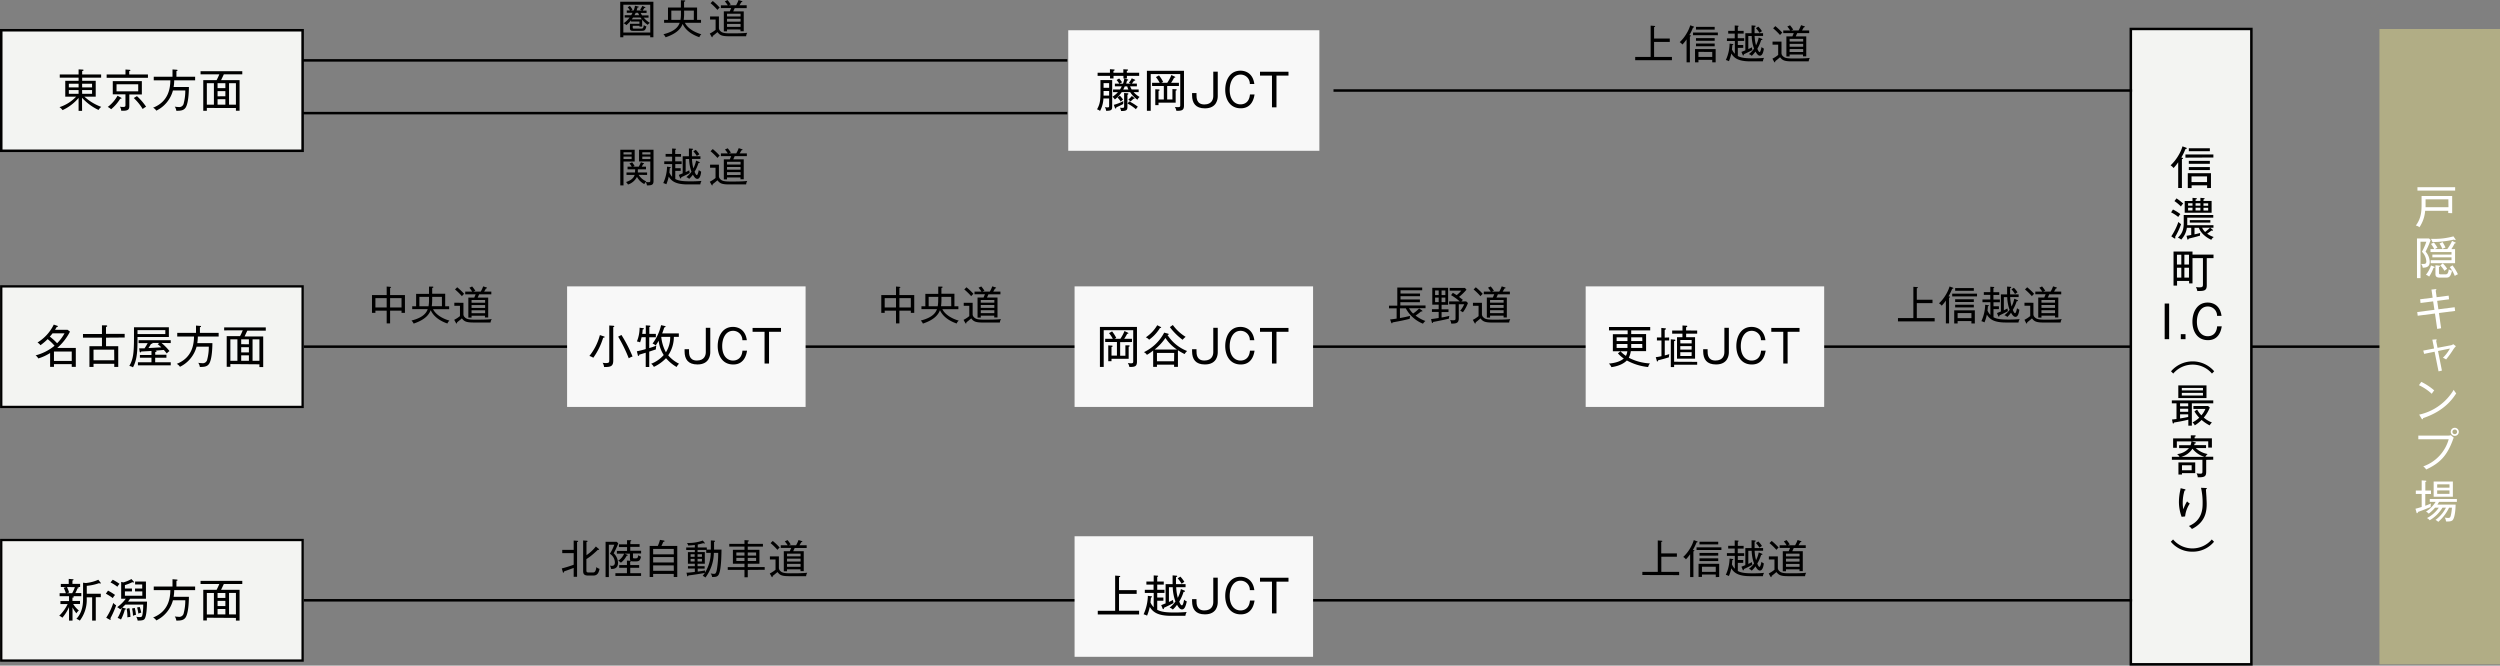 <svg xmlns="http://www.w3.org/2000/svg" viewBox="0 0 922.46 245.6"><rect x="0" y="0" width="922.46" height="245.6" fill="#808080" stroke="none"/><defs><style>.cls-1{fill:none;}.cls-1,.cls-2,.cls-3{stroke:#000;stroke-miterlimit:10;}.cls-1,.cls-2{stroke-width:0.93px;}.cls-2,.cls-3{fill:#f3f4f2;}.cls-3{stroke-width:0.85px;}.cls-4{fill:#f8f8f8;isolation:isolate;}.cls-5{fill:#b1ad85;}.cls-6{fill:#fff;}</style></defs><g id="レイヤー_2" data-name="レイヤー 2"><g id="_1" data-name="1"><line class="cls-1" x1="112.12" y1="127.91" x2="878.45" y2="127.91"/><rect class="cls-2" x="0.46" y="11.16" width="111.2" height="44.48"/><path d="M30.29,40.91H29V36.14a17.22,17.22,0,0,1-5.92,4.5,4,4,0,0,0-1.13-1.1,14.54,14.54,0,0,0,6.13-3.87h-4V29.82H29V28.65H22.05V27.48H29V25.6l1.38.07c.29,0,.45.06.45.23s-.36.3-.51.33v1.25h7v1.17h-7v1.17h5v5.85H31.14a19,19,0,0,0,6.22,3.77,4,4,0,0,0-1,1.14,19.37,19.37,0,0,1-6.1-4.51ZM29,30.9H25.4v1.34H29Zm0,2.34H25.4v1.37H29Zm1.32-1h3.65V30.9H30.29Zm0,2.37h3.65V33.24H30.29Z"/><path d="M39.35,28.7V27.48H46.3V25.65l1.43.1c.2,0,.39.05.39.2s-.19.22-.44.28v1.25h6.91V28.7Zm5,7.74A15.68,15.68,0,0,1,41,40.31a5.09,5.09,0,0,0-1.24-.85,13,13,0,0,0,3.6-4.14l1.26.69c.11.06.23.15.23.26S44.53,36.46,44.31,36.44Zm3.37-1.58V39c0,1.27-.21,2-3,1.85a2.72,2.72,0,0,0-.5-1.48,7.6,7.6,0,0,0,1.2.1c.75,0,.87-.22.87-.67v-4H41.61V29.94H52.34v4.92ZM51,31.1H43v2.59h8Zm1.66,9.14a19.18,19.18,0,0,0-3.3-4.07l1.17-.7a21.33,21.33,0,0,1,3.38,3.92A5.65,5.65,0,0,0,52.65,40.24Z"/><path d="M69.7,32.1c0,.42,0,5.72-1.2,7.59-.77,1.15-1.94,1.17-3.44,1.2a3.39,3.39,0,0,0-.58-1.55,6.83,6.83,0,0,0,1.32.14,1.68,1.68,0,0,0,2-1.39,18.46,18.46,0,0,0,.57-4.7H63.81a11.63,11.63,0,0,1-6.13,7.44,3.16,3.16,0,0,0-1.19-1.09c5.77-2.28,6.32-7.27,6.37-10.09H56.73V28.32h6.92v-2.7l1.45.11c.18,0,.4,0,.4.22s-.19.22-.4.27v2.1H72v1.33H64.28a14.25,14.25,0,0,1-.22,2.45Z"/><path d="M76.32,39.83v1.05H75V29.57h4.92a20.13,20.13,0,0,0,1-2.14H74V26.28H89.4v1.15H82.58c-.3.71-.7,1.49-1,2.14H88.4V40.86H87.05v-1Zm2.61-1.2V30.7H76.32v7.93Zm4.23-6.11V30.7H80.28v1.82Zm0,3V33.62H80.28v1.92Zm0,3.09v-2H80.28v2Zm3.89,0V30.7H84.51v7.93Z"/><rect class="cls-3" x="0.46" y="105.67" width="111.2" height="44.48"/><path d="M18.49,130.26a17.93,17.93,0,0,1-4.36,2,3.42,3.42,0,0,0-1-1.13,18.37,18.37,0,0,0,7-3.55,18.58,18.58,0,0,0-2.55-2.45,20.85,20.85,0,0,1-2.65,2.25,3.71,3.71,0,0,0-1.09-1,15.88,15.88,0,0,0,6-6.61l1.23.42c.2.07.3.1.3.23s-.13.17-.47.27c-.16.3-.25.43-.6,1h4.64l.88.68a20,20,0,0,1-4.68,6h6.83v7H26.47v-1H19.91v1H18.49Zm.89-7.26a14.76,14.76,0,0,1-1,1.2,20.48,20.48,0,0,1,2.69,2.45A15.83,15.83,0,0,0,23.81,123Zm7.09,10.18v-3.47H19.91v3.47Z"/><path d="M39.13,124.59v3.16h4.5v7.64H42.16v-1.16H34.51v1.16H33v-7.64h4.62v-3.16h-7v-1.34h7v-3.2l1.45,0c.22,0,.49,0,.49.25s-.17.22-.45.35v2.55H46v1.34Zm3,4.43H34.51v3.92h7.65Z"/><path d="M50.74,124.34c0,4.43,0,8.12-1.67,11.19a4.1,4.1,0,0,0-1.35-.5c1.4-2.47,1.72-4.52,1.72-10.61v-3.67H62.31v3.59ZM61,121.82H50.74v1.45H61Zm-1.4,4.72a22.42,22.42,0,0,1,2.95,3,3.61,3.61,0,0,0-1,.9c-.37-.47-.72-.9-1.1-1.32-.79.07-1.8.17-3.26.25.19,0,.57,0,.57.25s-.35.25-.48.28v1h4.13v1.1H57.26v1.67H63v1.13H50.89v-1.13h5v-1.67H51.62V131h4.27v-1.5l-3.77.2c-.07.16-.15.33-.33.33s-.22-.15-.24-.28l-.21-1.22,2,0a18.38,18.38,0,0,0,1.15-1.93H51.14v-1.07H63v1.07Zm-1.4.43.59-.43H56.19a.21.21,0,0,1,.07.13c0,.17-.14.17-.54.22a13.16,13.16,0,0,1-.95,1.53c.5,0,3.87-.21,4.76-.26C58.88,127.55,58.81,127.49,58.19,127Z"/><path d="M78.37,126.62c0,.42,0,5.72-1.2,7.59-.76,1.15-1.93,1.17-3.43,1.2a3.47,3.47,0,0,0-.59-1.55,7.12,7.12,0,0,0,1.32.13,1.67,1.67,0,0,0,2-1.38,17.65,17.65,0,0,0,.57-4.7h-4.5a11.61,11.61,0,0,1-6.14,7.43,3.11,3.11,0,0,0-1.18-1.08c5.77-2.29,6.32-7.27,6.37-10.09H65.4v-1.34h6.92v-2.7l1.45.12c.18,0,.4,0,.4.22s-.18.21-.4.26v2.1h6.91v1.34H73a15.81,15.81,0,0,1-.21,2.45Z"/><path d="M85,134.34v1H83.65v-11.3h4.92c.23-.42.71-1.39,1-2.14H82.71V120.8H98.07V122H91.25c-.3.7-.7,1.49-1,2.14h6.87v11.29H95.72v-1Zm2.6-1.2v-7.92H85v7.92Zm4.24-6.1v-1.82H89V127Zm0,3v-1.92H89v1.92Zm0,3.08v-2H89v2Zm3.88,0v-7.92H93.19v7.92Z"/><rect class="cls-3" x="0.46" y="199.26" width="111.2" height="44.48"/><path d="M26.72,220c.17,0,.52,0,.52.25s-.34.25-.51.3v1.19h2.79v1.12H27a9.71,9.71,0,0,0,2.1,2.41,3.26,3.26,0,0,0-.9,1.05,11.19,11.19,0,0,1-1.44-2.21V229H25.47v-5A14.87,14.87,0,0,1,23,227.93a3.52,3.52,0,0,0-1.15-.73,14.66,14.66,0,0,0,3.1-4.3H22.3v-1.12h3.17V220H22v-1.13h2.3a16.31,16.31,0,0,0-.8-2l.94-.28h-2v-1.14h2.92v-1.85l1.37.12c.3,0,.41.08.41.2s-.05.15-.41.3v1.23h2.83v1.14H28.24l.5.08c.15,0,.28.09.28.22s-.27.22-.42.22a15.85,15.85,0,0,1-.8,1.73H30V220Zm-2-3.38a16,16,0,0,1,.79,2l-.89.27h2a11.6,11.6,0,0,0,1-2.25ZM37,215.32a.74.74,0,0,1-.42-.15,18.58,18.58,0,0,1-4.56,1v2.92h5.17v1.27H35.34V229H34v-8.6H32v.33A12.68,12.68,0,0,1,29.45,229a5.89,5.89,0,0,0-1.26-.67c2.46-2.55,2.46-6.14,2.46-7.56V215l1,.13a14.84,14.84,0,0,0,4.63-1.22l.84,1.09a.37.37,0,0,1,.08.21C37.19,215.27,37.11,215.32,37,215.32Z"/><path d="M41.63,220.69a20.78,20.78,0,0,0-2.57-1.63l.8-1.13a22.17,22.17,0,0,1,2.6,1.6A4.81,4.81,0,0,0,41.63,220.69Zm-.9,7.48a.66.66,0,0,1,.13.33.18.18,0,0,1-.16.2.55.55,0,0,1-.29-.08l-1.22-.69a22,22,0,0,0,2.61-5.47,3.76,3.76,0,0,0,1.06.89A33,33,0,0,1,40.73,228.17Zm2.58-11.66a14,14,0,0,0-2.53-1.6l.82-1a17.62,17.62,0,0,1,2.51,1.53A4.48,4.48,0,0,0,43.31,216.51Zm9.91,12c-.2.19-.52.5-2.43.47a4.41,4.41,0,0,0-.52-1.42,6.58,6.58,0,0,0,1.32.14c.68,0,.86-.19,1-1.07a21.3,21.3,0,0,0,.26-3.54H46.25c-.38.4-.72.72-1.13,1.1l1,.27c.25.07.34.13.34.25s-.22.22-.39.2a17.53,17.53,0,0,1-1.43,3.7,4.54,4.54,0,0,0-1.25-.6,15,15,0,0,0,1.6-3.7c-.3.27-.38.33-.62.53a5.12,5.12,0,0,0-1.13-.8,14.25,14.25,0,0,0,3.17-3.12h-1.7v-6.22l.78.2a12.32,12.32,0,0,0,3-1.25l.84.92a.45.45,0,0,1,.1.23c0,.09-.07.14-.19.14a.78.78,0,0,1-.38-.14,15.56,15.56,0,0,1-2.77,1.09v1.28h2.6v1.05h-2.6v1.6h6.42v-1.6H49.82v-1.05h2.65v-1.5H49.85v-1.1h4v6.35H48c-.34.52-.59.84-.75,1.06h7C54.22,223.4,54.15,227.63,53.22,228.53ZM47,227.8a16.14,16.14,0,0,0-.26-3.19l1-.23a16.83,16.83,0,0,1,.38,3.27A5,5,0,0,0,47,227.8Zm2.06-.58a11.77,11.77,0,0,0-.34-2.69l1-.23a15.29,15.29,0,0,1,.45,2.57A3.21,3.21,0,0,0,49.09,227.22Zm2-.8a15,15,0,0,0-.48-2.27l.95-.2a10.78,10.78,0,0,1,.58,2.13A3.79,3.79,0,0,0,51.07,226.42Z"/><path d="M69.7,220.21c0,.42,0,5.72-1.2,7.59-.77,1.15-1.94,1.17-3.44,1.2a3.35,3.35,0,0,0-.58-1.55,7,7,0,0,0,1.32.13,1.68,1.68,0,0,0,2-1.38,18.52,18.52,0,0,0,.57-4.7H63.81a11.6,11.6,0,0,1-6.13,7.43,3.13,3.13,0,0,0-1.19-1.08c5.77-2.29,6.32-7.27,6.37-10.09H56.73v-1.34h6.92v-2.7l1.45.12c.18,0,.4,0,.4.22s-.19.21-.4.26v2.1H72v1.34H64.28a14.25,14.25,0,0,1-.22,2.45Z"/><path d="M76.32,227.93v1H75v-11.3h4.92a21.12,21.12,0,0,0,1-2.14H74v-1.15H89.4v1.15H82.58c-.3.7-.7,1.49-1,2.14H88.4V229H87.05v-1Zm2.61-1.2v-7.92H76.32v7.92Zm4.23-6.1v-1.82H80.28v1.82Zm0,3v-1.92H80.28v1.92Zm0,3.08v-2H80.28v2Zm3.89,0v-7.92H84.51v7.92Z"/><rect class="cls-4" x="209.25" y="105.67" width="88" height="44.48"/><path d="M222.55,124.62a24.74,24.74,0,0,1-3.64,7.39,5.52,5.52,0,0,0-1.43-.67,20.53,20.53,0,0,0,3.87-7.7l1.46.48c.15,0,.3.13.3.27S222.78,124.62,222.55,124.62Zm3.73-3.92V133c0,2.15-.91,2.45-3.38,2.43a3.94,3.94,0,0,0-.54-1.58,6,6,0,0,0,1.24.11c1.2,0,1.21-.35,1.21-1.08V120.1l1.46.1c.15,0,.4.08.4.22S226.43,120.67,226.28,120.7ZM232,132.21a53.43,53.43,0,0,0-3.91-8l1.22-.61a52.62,52.62,0,0,1,4.1,7.95A5.59,5.59,0,0,0,232,132.21Z"/><path d="M238.29,123.19v-3.14l1.39.1c.16,0,.3.07.3.22s-.2.25-.39.31v2.51H242v1.25h-2.44v4a25.47,25.47,0,0,0,2.64-.92,3.83,3.83,0,0,0-.17,1.4l-2.47.82v5.68h-1.3v-5.27l-2.4.72c0,.2,0,.43-.27.43s-.23-.18-.25-.28l-.35-1.4a33.26,33.26,0,0,0,3.27-.82v-4.38h-1.52a17.35,17.35,0,0,1-.56,1.91A3.61,3.61,0,0,0,235,126a13.31,13.31,0,0,0,1-5.08l1.18.15c.22,0,.4.06.4.23s-.3.25-.45.28a13.46,13.46,0,0,1-.16,1.61Zm7.09-2.89c.1,0,.22.1.22.2s-.24.28-.52.35a21.32,21.32,0,0,1-.75,2.17h6.15v1.27h-1.83a12.28,12.28,0,0,1-2.09,6.82,12.73,12.73,0,0,0,4,3.1,4,4,0,0,0-.9,1.2,14.62,14.62,0,0,1-3.91-3.25,14.78,14.78,0,0,1-4.5,3.22,2.75,2.75,0,0,0-1-1.15A12,12,0,0,0,244.9,131a12.46,12.46,0,0,1-1.87-5.27,18.25,18.25,0,0,1-1.1,1.74,3.63,3.63,0,0,0-1.15-.7,18,18,0,0,0,3.15-6.79Zm-1.38,4a15.09,15.09,0,0,0,1.71,5.7,10.48,10.48,0,0,0,1.59-5.7Z"/><path d="M262.08,130c0,.8-.19,4.48-4.74,4.48-3.39,0-4.74-1.87-4.74-4.85v-.78h1.64v.65c0,1.08,0,3.53,2.9,3.53s3.29-2.12,3.29-3.08v-9h1.65Z"/><path d="M273.92,125.54a3.39,3.39,0,0,0-3.44-3.47c-2.7,0-4,2.75-4,5.62,0,3.7,1.9,5.35,4,5.35.95,0,3.2-.37,3.47-3.65h1.7c-.17,1-.79,5.1-5.09,5.1-4,0-5.74-3.32-5.74-6.8s1.69-7.07,5.62-7.07c.55,0,4.47,0,5.13,4.92Z"/><path d="M288.18,121v1.44h-4.42v11.71h-1.65V122.42h-4.42V121Z"/><rect class="cls-4" x="396.5" y="105.67" width="88" height="44.48"/><path d="M416.71,135.39a3.22,3.22,0,0,0-.56-1.4c.66,0,.84.07,1.12.07.87,0,.87-.27.87-.78V121.85H407.25v13.54h-1.4V120.63h13.67v12.8C419.52,135.09,418.89,135.46,416.71,135.39Zm-3.39-9.14v5h1.93v-3.82l1.19,0c.18,0,.38,0,.38.21s-.1.2-.36.32v4.42h-6.33v.9h-1.2v-5.84l1.2.07c.15,0,.39,0,.39.22s-.1.2-.39.32v3.15h2v-5h-4.34v-1.18h2.82a12.91,12.91,0,0,0-1.4-2.1l1.13-.64a12.89,12.89,0,0,1,1.54,2.42l-.69.32h2.2a13.82,13.82,0,0,0,1.52-2.87l1.2.57c.15.06.25.13.25.25s-.15.18-.45.2a18.32,18.32,0,0,1-1.1,1.85h2.87v1.18Z"/><path d="M437.1,130.64a21.86,21.86,0,0,1-2.46-1.4v6.12h-1.42v-.8H426.9v.8h-1.4v-6a21.38,21.38,0,0,1-2.31,1.58,2.72,2.72,0,0,0-1.1-1,16.47,16.47,0,0,0,7.48-7.21l1.48.4c.07,0,.2.1.2.22s-.18.18-.45.27a15.16,15.16,0,0,0,7.22,5.9A5.35,5.35,0,0,0,437.1,130.64ZM428,121.05a15,15,0,0,1-4,4.3,3.22,3.22,0,0,0-1.21-.88A13.77,13.77,0,0,0,427,120l1.2.6c.15.09.26.19.26.27S428.3,121,428,121.05Zm2.06,3.6a19.49,19.49,0,0,1-4,4.31h8.21A14.78,14.78,0,0,1,430,124.65Zm3.2,5.57H426.9v3.09h6.32Zm3.13-4.83a22.57,22.57,0,0,1-4.73-4.69l1.1-.78a16.26,16.26,0,0,0,4.72,4.37A7.25,7.25,0,0,0,436.35,125.39Z"/><path d="M449.33,130c0,.8-.18,4.48-4.74,4.48-3.38,0-4.73-1.87-4.73-4.85v-.78h1.63v.65c0,1.08,0,3.53,2.9,3.53s3.29-2.12,3.29-3.08v-9h1.65Z"/><path d="M461.17,125.54a3.38,3.38,0,0,0-3.43-3.47c-2.7,0-4,2.75-4,5.62,0,3.7,1.9,5.35,4,5.35.95,0,3.2-.37,3.47-3.65h1.7c-.16,1-.78,5.1-5.08,5.1-4,0-5.74-3.32-5.74-6.8s1.68-7.07,5.62-7.07c.55,0,4.47,0,5.12,4.92Z"/><path d="M475.43,121v1.44H471v11.71h-1.66V122.42h-4.42V121Z"/><rect class="cls-4" x="585.09" y="105.67" width="88" height="44.48"/><path d="M601.89,121.9v1.37h5.49v6.3h-5.64A7.5,7.5,0,0,1,601,132a19.08,19.08,0,0,0,7.8,2.1,3.56,3.56,0,0,0-.67,1.33,20.64,20.64,0,0,1-7.85-2.43c-.64.67-2.27,2-5.69,2.47a4.23,4.23,0,0,0-.93-1.32c2.85-.23,4.62-1.07,5.48-1.87a10.6,10.6,0,0,1-2.15-1.9l.95-.75a11,11,0,0,0,2,1.68,4.84,4.84,0,0,0,.52-1.7h-5.34v-6.3h5.46V121.9h-6.89v-1.25H608.9v1.25Zm-1.38,2.57h-4v1.37h4Zm0,2.47h-4v1.43h4c0-.43,0-.62,0-1Zm5.45,0h-4.07v.33c0,.48,0,.69,0,1.1H606Zm0-2.47h-4.07v1.37H606Z"/><path d="M615.89,124.52v1.1h-1.62v5.52c1.07-.28,1.2-.33,1.68-.47a6.15,6.15,0,0,0-.15,1.17c-1.15.37-2.65.8-4,1.1,0,.15,0,.42-.25.42s-.19-.17-.22-.27l-.38-1.3a19,19,0,0,0,2.1-.37v-5.8h-1.67v-1.1H613V121l1.25.12c.27,0,.43,0,.43.23s-.16.27-.43.37v2.85Zm10.34,9v1.05h-8.51v.86H616.5V125.2l1.24.1c.2,0,.43,0,.43.27s-.12.22-.45.3v7.61Zm0-11.55v1.14h-4.07v1.32h3.29v7.9h-6.66v-7.9h2v-1.32H617v-1.14h3.81V120.1l1.45.08c.1,0,.31,0,.31.22s-.26.3-.43.35v1.18Zm-6.2,4.74h4.17v-1.25H620Zm4.17,1H620v1.29h4.17Zm0,2.25H620v1.4h4.17Z"/><path d="M637.92,130c0,.8-.18,4.48-4.74,4.48-3.38,0-4.73-1.87-4.73-4.85v-.78h1.63v.65c0,1.08,0,3.53,2.9,3.53s3.29-2.12,3.29-3.08v-9h1.65Z"/><path d="M649.76,125.54a3.38,3.38,0,0,0-3.43-3.47c-2.7,0-4,2.75-4,5.62,0,3.7,1.91,5.35,4,5.35,1,0,3.2-.37,3.47-3.65h1.7c-.17,1-.78,5.1-5.09,5.1-4,0-5.73-3.32-5.73-6.8s1.68-7.07,5.62-7.07c.55,0,4.47,0,5.12,4.92Z"/><path d="M664,121v1.44H659.6v11.71H658V122.42h-4.42V121Z"/><rect class="cls-2" x="691.27" y="105.67" width="234.44" height="44.48" transform="translate(680.57 936.4) rotate(-90)"/><path d="M806.39,55a20.91,20.91,0,0,1-1.52,3.12l.25.07c.25.06.39.11.39.25s-.2.21-.42.28V69.37h-1.37v-9.5A15.66,15.66,0,0,1,802,62a4.41,4.41,0,0,0-1.09-1,15.56,15.56,0,0,0,2.79-3.47,14.35,14.35,0,0,0,1.6-3.53l1.32.48c.08,0,.26.1.26.25S806.61,55,806.39,55Zm0,3.17V57H816.7v1.12Zm8,11.22v-1h-5.72v1h-1.41V63.9h8.55v5.47ZM807.64,55.8V54.7h7.76v1.1Zm0,4.65v-1.1h7.76v1.1Zm0,2.3v-1.1h7.76v1.1Zm6.72,2.35h-5.72v2.09h5.72Z"/><path d="M803.74,80.06a13.16,13.16,0,0,0-2.64-1.7l.69-1.06A16.31,16.31,0,0,1,804.52,79,6.14,6.14,0,0,0,803.74,80.06Zm-1.17,7.38a1,1,0,0,1,.12.35.18.18,0,0,1-.2.2.31.31,0,0,1-.17,0l-1.15-.79a23.06,23.06,0,0,0,2.62-5.32,4.45,4.45,0,0,0,1,.82A26.22,26.22,0,0,1,802.57,87.44Zm2.17-11.24a15.37,15.37,0,0,0-2.4-2l.76-1a22.12,22.12,0,0,1,2.47,1.9A4.6,4.6,0,0,0,804.74,76.2Zm11.19,12.29c-2.95-1.39-4.15-3.22-4.59-4.44h-1.6v2.42c.84-.17,1.5-.35,2.1-.52a3.12,3.12,0,0,0-.06,1c-1.54.45-2.54.7-4.14,1.08-.08.2-.16.37-.37.37s-.18-.15-.2-.25l-.28-1.14c1.07-.18,1.45-.26,1.74-.31V84.05h-1.61a7.91,7.91,0,0,1-2.1,4.37,3.77,3.77,0,0,0-1.21-.73c1-1,2.15-2.22,2.15-5.37v-3h10.9v1h-9.6c0,1.27,0,2.1,0,2.77h9.67v.93h-1.22l.9.72a.3.3,0,0,1,.14.21c0,.1-.07.17-.2.17a.89.89,0,0,1-.34-.07,18.82,18.82,0,0,1-1.6,1.16,8.16,8.16,0,0,0,2.44,1.25A2.65,2.65,0,0,0,815.93,88.49Zm-9.81-10V74.16H809V73l1.36.12c.07,0,.25.05.25.2s-.15.21-.48.3v.53h1.78V73l1.32.11c.15,0,.25.07.25.19s-.21.23-.43.31v.52h3v4.37ZM809,75h-1.63v.9H809Zm0,1.65h-1.63v1H809Zm-1,5.49v-.92h7.59v.92ZM811.91,75h-1.78v.9h1.78Zm0,1.65h-1.78v1h1.78Zm.63,7.37a5.2,5.2,0,0,0,1.11,1.57,16.17,16.17,0,0,0,1.8-1.57Zm2.24-9h-1.73v.9h1.73Zm0,1.65h-1.73v1h1.73Z"/><path d="M814.26,95.24v10c0,2.1-1,2.12-3.48,2.15a4.6,4.6,0,0,0-.52-1.47,7.1,7.1,0,0,0,1.25.1c1,0,1.34-.11,1.34-1V95.24H809v9.33h-1.25v-.92h-4.45v1.73H802V92.82H809v1.12h7.75v1.3ZM804.87,94h-1.61v3.6h1.61Zm0,4.78h-1.61v3.64h1.61ZM807.71,94H806v3.6h1.69Zm0,4.78H806v3.64h1.69Z"/><path d="M800.38,125.15h-1.65V112h1.65Z"/><path d="M806.42,125.15h-1.74V123.3h1.74Z"/><path d="M818.06,116.56a3.39,3.39,0,0,0-3.44-3.47c-2.7,0-4,2.75-4,5.62,0,3.7,1.9,5.35,4,5.35,1,0,3.21-.36,3.47-3.65h1.7c-.16,1-.78,5.1-5.08,5.1-4,0-5.74-3.31-5.74-6.8s1.69-7.07,5.62-7.07c.55,0,4.47,0,5.12,4.92Z"/><path d="M816.18,137.84a9.37,9.37,0,0,0-14.28,0l-.83-.83A10.49,10.49,0,0,1,817,137Z"/><path d="M808.76,148.82v8.25h-1.3v-2.22c-1.94.49-3.67.79-5.26,1.05-.08.25-.13.37-.3.37s-.21-.18-.23-.3l-.23-1.18,1.65-.19v-5.78h-1.72v-1.07h15.29v1.07Zm-5-1.95V142.2h10.4v4.67Zm3.65,1.95h-3v1.08h3Zm0,2h-3v1.12h3Zm0,2.05h-3v1.53c1.55-.25,1.74-.28,3-.55Zm5.45-9.74h-7.8v.93h7.8Zm0,1.82h-7.8v1h7.8Zm2.44,12a14.78,14.78,0,0,1-2.94-2,13,13,0,0,1-2.52,2,3,3,0,0,0-.85-1.08,10.77,10.77,0,0,0,2.49-1.74,12.83,12.83,0,0,1-1.77-2.33l1-.69a8.7,8.7,0,0,0,1.57,2.14,8.78,8.78,0,0,0,1.48-2.37h-4.42v-1.07h5.41l.63.55a12.5,12.5,0,0,1-2.22,3.72,10.11,10.11,0,0,0,3,1.8A5,5,0,0,0,815.35,156.92Z"/><path d="M814.05,169.68v4.21c0,1.61-.19,2.33-3.11,2.21a3.56,3.56,0,0,0-.45-1.45,7.86,7.86,0,0,0,1.39.12c.78,0,.78-.27.78-1v-4.12H801.39v-1.1h2.82a3.36,3.36,0,0,0-.9-1,6.64,6.64,0,0,0,4.38-2.19h-3.63v-1.08h4.21a5.69,5.69,0,0,0,.34-1.4h-5.39v2.35h-1.37v-3.47h6.53v-1.13l1.41,0c.14,0,.39,0,.39.22s-.1.2-.4.31v.57h6.38v3.42H814.8v-2.3h-6.12l1.3.35c.08,0,.28.08.28.23s-.23.2-.45.2c-.08.27-.12.37-.2.62H814v1.08h-3.8a8.7,8.7,0,0,0,4.39,2.2,3.42,3.42,0,0,0-.84,1h2.9v1.1Zm-8.93,4.89v.52h-1.31v-4.47H810v3.95Zm3.86-9a7.14,7.14,0,0,1-4.12,3h8.52A8.93,8.93,0,0,1,809,165.58Zm-.29,6.1h-3.57v1.84h3.57Z"/><path d="M806.27,190.55l-1.28.15a15.82,15.82,0,0,1-1-5.57,21,21,0,0,1,.52-4.34c.06-.37.08-.43.11-.65l1.37.33c.23.05.42.1.42.29s-.14.2-.35.26a15.31,15.31,0,0,0-.67,4.42,10.26,10.26,0,0,0,.25,2.47A13.91,13.91,0,0,1,807,185a4.07,4.07,0,0,0,1,.8A10.38,10.38,0,0,0,806.27,190.55Zm7.69-10c0,.48.17,2.62.19,3.05,0,.6.08,1.4.08,2.3,0,2.65-.35,6.72-5.45,9.29a5.09,5.09,0,0,0-1.12-1.1c4.9-2,5.07-6.39,5.07-8.22a24.65,24.65,0,0,0-.59-5.89l1.71.08c.2,0,.43,0,.43.22S814.08,180.49,814,180.51Z"/><path d="M809,203.56a10.13,10.13,0,0,1-8-3.67l.83-.84a9.36,9.36,0,0,0,14.28,0l.83.84A10.1,10.1,0,0,1,809,203.56Z"/><rect class="cls-5" x="783" y="105.67" width="234.44" height="44.48" transform="translate(772.31 1028.14) rotate(-90)"/><path class="cls-6" d="M903.36,78.61v-.83h-8.52a12.56,12.56,0,0,1-2.1,6.07,3,3,0,0,0-1.34-.63c2-2.69,2.12-5.31,2.12-7.91v-3h11.29v6.35ZM892,70.34V69.07h13.91v1.27Zm11.41,3.22H895c0,.42,0,2.43,0,2.89h8.44Z"/><path class="cls-6" d="M896.86,88.55A28.54,28.54,0,0,1,895,92.84a5.94,5.94,0,0,1,1.53,3.8c0,1.29-.58,2.15-2.58,2.14a2.8,2.8,0,0,0-.6-1.39c.25,0,.51,0,.85,0,.72,0,1.07-.15,1.07-.91a5.38,5.38,0,0,0-1.62-3.59,20.24,20.24,0,0,0,1.62-3.7h-2.14v13.44h-1.3V88h4.45ZM898,98.33c.27.1.37.2.37.32s-.34.19-.45.19a14,14,0,0,1-1.6,3.22,4.35,4.35,0,0,0-1.19-.68A10.93,10.93,0,0,0,897,97.94Zm5-6.44a13.9,13.9,0,0,0,1.77-3l1.18.56c.07,0,.18.1.18.2s-.26.18-.41.18a18.38,18.38,0,0,1-1.2,2.1h1.36v5.19h-9V96h7.69V94.94h-7.07v-1h7.07V93h-7.76V91.89h1.39A14.32,14.32,0,0,0,897,90l1.08-.52a16.61,16.61,0,0,1,1.31,1.92,6.15,6.15,0,0,0-.92.5Zm3-3.65a.24.24,0,0,1,.07.18.17.17,0,0,1-.17.17c-.13,0-.18,0-.4-.19a37.65,37.65,0,0,1-8,.92,3.47,3.47,0,0,0-.54-1.18c.37,0,.72,0,1.32,0a26,26,0,0,0,7-.93ZM899.83,98c.26,0,.5.05.5.23s-.09.19-.39.29v2.07c0,.4,0,.63.65.63h1.75c.45,0,1,0,1.21-1.85a3.23,3.23,0,0,0,1.21.48c-.53,2.25-1,2.59-2.28,2.59h-2.05c-1.07,0-1.79-.17-1.79-1.32V97.86Zm1.43-8.67a16.62,16.62,0,0,1,1.1,2,7,7,0,0,0-1.17.53,10,10,0,0,0-1.05-2Zm.08,7.85a9.55,9.55,0,0,1,1.62,2,9.72,9.72,0,0,0-1,.77,8.23,8.23,0,0,0-1.55-2Zm3.59.74a16.6,16.6,0,0,1,2,3.28,5.77,5.77,0,0,0-1.15.62,12.82,12.82,0,0,0-1.87-3.27Z"/><path class="cls-6" d="M899.93,115.5l.8,5.62-1.44.25-.83-5.68-6.36.81-.18-1.36,6.34-.82-.47-3.12-4.65.6-.15-1.37,4.62-.58-.44-3,1.47-.16c.1,0,.35,0,.35.16s-.06.19-.26.34l.35,2.47,4.43-.57.15,1.35-4.38.57.45,3.12,6-.77.17,1.37Z"/><path class="cls-6" d="M905.28,128.86a38.1,38.1,0,0,1-2.7,3.77,7.29,7.29,0,0,0-1.19-.62,14.48,14.48,0,0,0,2.59-3.4l-4.39.9,1.44,7.24-1.25.28-1.46-7.25-3.85.8-.33-1.22,4-.77-.65-3.26,1.29-.1c.15,0,.33,0,.33.16s0,.17-.23.3l.53,2.65,4.89-.93a1.92,1.92,0,0,0,.9-.42l1,.75A9.27,9.27,0,0,0,905.28,128.86Z"/><path class="cls-6" d="M897.29,145.31a19,19,0,0,0-4.74-3.18l.87-1.23a22.07,22.07,0,0,1,4.77,3.15A9.29,9.29,0,0,0,897.29,145.31Zm-3.25,9c0,.28,0,.38-.23.38a.35.35,0,0,1-.27-.2l-.9-1.5a19.77,19.77,0,0,0,12.74-9.15,9.25,9.25,0,0,0,.92,1.3C902.56,151.19,896.76,153.35,894,154.32Z"/><path class="cls-6" d="M905,162.5c-2.14,5.75-4.79,8.42-9.78,10.74a4.26,4.26,0,0,0-1.08-1.16,14.8,14.8,0,0,0,9.39-10H892.32v-1.36h10.86a3,3,0,0,0,1.15-.15l1.07.93A4.59,4.59,0,0,0,905,162.5Zm.76-1.67a1.49,1.49,0,0,1-1.48-1.5,1.49,1.49,0,1,1,1.48,1.5Zm0-2.35a.86.86,0,0,0-.85.85.86.86,0,1,0,.85-.85Z"/><path class="cls-6" d="M896.89,187.08c-.78.32-2.9,1.2-4.74,1.83,0,.17,0,.44-.26.44s-.19-.09-.27-.37l-.35-1.27c.78-.18,1.87-.51,2.29-.65v-4.8H891.4V181h2.16v-3.75l1.36.1c.17,0,.35,0,.35.2s-.18.22-.36.3V181H897v1.27h-2.11v4.35c.3-.1,1.36-.5,2.11-.85A3.85,3.85,0,0,0,896.89,187.08Zm3.09-1.9c-.22.38-.4.65-.62,1h6.72c0,1.45-.23,4.75-1.08,5.72-.24.26-.7.61-2.46.51a3.4,3.4,0,0,0-.46-1.43,7.45,7.45,0,0,0,1.25.13c.4,0,.8,0,1-1a16.94,16.94,0,0,0,.39-2.79h-1.06a15.29,15.29,0,0,1-4,5.24,3.53,3.53,0,0,0-1-.72,12.68,12.68,0,0,0,3.85-4.52h-1.27a13.49,13.49,0,0,1-4.74,4.66,2.37,2.37,0,0,0-1-.82,11.55,11.55,0,0,0,4.37-3.84h-1.37a14,14,0,0,1-2.35,2.21,3.06,3.06,0,0,0-1-.76,11.46,11.46,0,0,0,3.56-3.58h-2.16v-1.07h10v1.07Zm-2-1.9v-5.61h7.09v5.61Zm5.84-4.56h-4.54v1.22h4.54Zm0,2.22h-4.54v1.3h4.54Z"/><line class="cls-1" x1="111.66" y1="22.28" x2="393.82" y2="22.28"/><line class="cls-1" x1="111.66" y1="41.74" x2="393.82" y2="41.74"/><path d="M239.92,13.75v-.7H230v.7h-1.15V.65h12.24v13.1Zm0-12H230V12h9.95ZM239,9.17a9.26,9.26,0,0,1-2.05-1.92V9.82h-1V9.51h-2.48V10c0,.44,0,.56.51.56h2.5c.71,0,.89-.07,1.08-1.33a1.88,1.88,0,0,0,.94.51c-.36,1.56-.76,1.64-1.91,1.64h-3c-.59,0-1.15-.06-1.15-.92V8.78h3.5V7.94h-3.09V7.48a9.92,9.92,0,0,1-1.76,1.8,2.08,2.08,0,0,0-1-.68,9.1,9.1,0,0,0,2.22-2.13h-1.81V5.62h2.39a6.9,6.9,0,0,0,.49-.9h-2.11V3.87h1.19a7,7,0,0,0-.86-1.19l.82-.49a7.1,7.1,0,0,1,.95,1.38l-.55.3h1a8.52,8.52,0,0,0,.48-1.76l1.11.28c.18,0,.27.07.27.19s-.21.19-.48.22a8.56,8.56,0,0,1-.3,1.07h2l-.72-.31A6.61,6.61,0,0,0,237,2.18l1,.42a.19.19,0,0,1,.15.17c0,.18-.25.17-.39.15a7.6,7.6,0,0,1-.65,1h1.47v.85h-2.18a4.89,4.89,0,0,0,.52.9h2.38v.85h-1.78a9.62,9.62,0,0,0,2.29,1.94A2.27,2.27,0,0,0,239,9.17Zm-2.63-2.7H233.6c-.12.16-.19.28-.49.66h3.72A4.6,4.6,0,0,1,236.34,6.47Zm-.9-1.75h-.91a7.44,7.44,0,0,1-.46.9h1.77A5.89,5.89,0,0,1,235.44,4.72Z"/><path d="M258.05,13.73c-2.46-.83-5-2.37-6.17-4.91-.47,1.21-1.53,3.36-6.29,4.94a3.52,3.52,0,0,0-.8-1.12c4.61-1.15,5.59-3.1,6-4.22h-5.75V7.34h1.44V2.79h4.76V.09l1.26.06c.12,0,.34,0,.34.19s-.27.27-.43.31V2.79h4.8V7.34h1.46V8.42h-5.95c1.42,2.79,5.18,4,6.07,4.22A2.53,2.53,0,0,0,258.05,13.73ZM251.26,3.9h-3.55V7.34h3.37a13.1,13.1,0,0,0,.18-2.45Zm4.76,0h-3.59v.83a16.27,16.27,0,0,1-.16,2.61H256Z"/><path d="M265.27,6.08v4.17a1.49,1.49,0,0,0,.49,1.17c.68.71,1.55.89,3.9.89,1.75,0,4.36,0,6.06-.21a2.93,2.93,0,0,0-.41,1.28h-6.26c-2.73,0-3.44-.4-4.32-1.53-.28.27-1.49,1.26-1.78,1.44a.88.88,0,0,1,0,.24.18.18,0,0,1-.17.2c-.11,0-.21-.16-.23-.19l-.65-1.16A11,11,0,0,0,264.05,11V7.21H262V6.08ZM263,.37a22.46,22.46,0,0,1,2.55,2.43,6.47,6.47,0,0,0-.82.86,21.46,21.46,0,0,0-2.55-2.49Zm5.26,10.49v.71h-1.18V4.17h2.21c.07-.18.28-.65.5-1.2H266v-1h2.55A11.15,11.15,0,0,0,267.45.5l1-.46a11.92,11.92,0,0,1,1.19,1.62,3.35,3.35,0,0,0-.71.28h2.68A10.72,10.72,0,0,0,272.51,0l1.23.4c.08,0,.19.1.19.19s-.21.2-.4.21c-.11.18-.56,1-.67,1.14h2.66V3H271.1c-.12.26-.43.95-.55,1.2h3.88v7.34h-1.2v-.65Zm5-4.79v-1h-5v1Zm0,1.91V6.93h-5V8Zm0,1.94V8.84h-5V9.92Z"/><path d="M603.36,22.21V21h5.7V9.46l1.33.1c.13,0,.33,0,.33.18s-.08.16-.39.25v4.24h5.79v1.24h-5.79V21h6.59v1.21Z"/><path d="M624.7,10.17a18.26,18.26,0,0,1-1.35,2.77l.22.06c.22.06.34.11.34.23s-.18.19-.37.25V23h-1.22V14.52a12.64,12.64,0,0,1-1.54,1.91,4,4,0,0,0-1-.88,13.53,13.53,0,0,0,2.47-3.08,13.14,13.14,0,0,0,1.43-3.14l1.17.43c.07,0,.24.08.24.22S624.89,10.17,624.7,10.17Zm0,2.82V12h9.16v1Zm7.09,10v-.89H626.7V23h-1.26V18.11h7.61V23Zm-6-12.07v-1h6.9v1Zm0,4.14v-1h6.9v1Zm0,2v-1h6.9v1Zm6,2.09H626.7V21h5.09Z"/><path d="M650.48,22.64h-4.65c-4.63,0-6.06-1.36-7-2.89a15.72,15.72,0,0,1-.88,2.83,7.29,7.29,0,0,0-1.14-.44,15.09,15.09,0,0,0,1.39-6.05l1.07.15c.19,0,.3.06.3.18s-.18.2-.36.23c-.07,1-.09,1.08-.15,1.59a5.36,5.36,0,0,0,1.07,1.59V15.14h-2.92v-1h2.88V12.4h-2.41v-1h2.41v-2l1.17.08c.15,0,.28.06.28.16s-.12.19-.31.27V11.4h2.15v1H641.2v1.7h2.37v1h-2.34v1.51h2v1.06h-2v3c1.29.68,2.82.86,5.68.86,1.87,0,3.1-.09,4-.17A3.35,3.35,0,0,0,650.48,22.64Zm-1.08-2.09c-.37,0-.84-.1-1.66-1.52a10,10,0,0,1-1.38,1.57,2.44,2.44,0,0,0-1.07-.64,9.46,9.46,0,0,0,1.93-2,14.37,14.37,0,0,1-.87-4.68H645.1v4.83a12.79,12.79,0,0,0,1.33-.67,4.5,4.5,0,0,0,.18,1c-.67.4-1.51.8-3.16,1.59,0,.22,0,.43-.2.43s-.2-.12-.24-.24l-.45-1.07c.23-.08,1.23-.5,1.44-.57V12.25h2.3c0-1.44,0-1.6,0-2.88l1.26.1c.09,0,.25,0,.25.18s-.22.24-.4.3c0,1.08,0,1.3,0,2.3h3.14v1h-3.13a16.9,16.9,0,0,0,.52,3.48,11,11,0,0,0,1-2.88l1.13.48c.18.07.22.13.22.24s-.13.23-.45.19A15,15,0,0,1,648.44,18c.26.61.52,1.21.84,1.21s.62-1.42.71-1.87a2.32,2.32,0,0,0,.86.58C650.75,18.61,650.45,20.55,649.4,20.55Zm-.19-8.42a10.28,10.28,0,0,0-1.31-1.74l.89-.56a8.5,8.5,0,0,1,1.35,1.68A9.82,9.82,0,0,0,649.21,12.13Z"/><path d="M657.34,15.35v4.16a1.51,1.51,0,0,0,.49,1.18c.69.71,1.56.89,3.9.89,1.75,0,4.36,0,6.07-.21a2.9,2.9,0,0,0-.42,1.27h-6.25c-2.73,0-3.45-.4-4.32-1.52-.28.26-1.5,1.26-1.78,1.44a.82.82,0,0,1,0,.23.19.19,0,0,1-.18.21c-.1,0-.21-.16-.22-.19L654,21.65a11.5,11.5,0,0,0,2.12-1.38v-3.8h-2.08V15.35Zm-2.27-5.71a22.49,22.49,0,0,1,2.56,2.43,5.87,5.87,0,0,0-.82.86,23.09,23.09,0,0,0-2.55-2.49Zm5.27,10.48v.71h-1.19v-7.4h2.21c.08-.17.28-.65.51-1.2H658v-1h2.55a11.66,11.66,0,0,0-1.06-1.44l1-.46a10.77,10.77,0,0,1,1.18,1.62,2.81,2.81,0,0,0-.71.28h2.69a10.67,10.67,0,0,0,.9-1.94l1.23.4c.09,0,.2.1.2.19s-.21.19-.41.21c-.1.18-.56,1-.66,1.14h2.65v1h-4.42c-.12.27-.43.95-.55,1.2h3.89v7.35h-1.2v-.66Zm5-4.79v-1h-5v1Zm0,1.92V16.19h-5v1.06Zm0,1.94V18.11h-5v1.08Z"/><path d="M230.06,59.61v8.8h-1.18V55.26h5.31v4.35Zm3-3.43h-3V57h3Zm0,1.61h-3v.9h3Zm2.59,6.73a6.24,6.24,0,0,0,2.8,2.4,5.81,5.81,0,0,0-.72,1,6.25,6.25,0,0,1-2.7-2.66,5.65,5.65,0,0,1-3.31,2.83,3.71,3.71,0,0,0-.73-.92c.95-.31,2.69-1,3.18-2.62h-3v-.91h3.15c0-.22,0-.51.06-1.15h-2.82v-1h1.53a5,5,0,0,0-.84-1.16l1-.43a8.19,8.19,0,0,1,.91,1.38l-.66.21h2.2a10.78,10.78,0,0,0,.77-1.65l1,.39c.09,0,.18.06.18.18s-.13.14-.37.17a9.31,9.31,0,0,1-.47.91h1.55v1h-3c0,.72,0,1,0,1.15h3.41v.91Zm3.06,3.89a3.78,3.78,0,0,0-.42-1.28,4.27,4.27,0,0,0,.94.09c.63,0,.72-.09.72-.64v-7h-4.15V55.26h5.34V66.79C241.15,68.23,240.44,68.42,238.72,68.41ZM240,56.18h-3V57h3Zm0,1.61h-3v.9h3Z"/><path d="M258.41,68.05h-4.66c-4.63,0-6.05-1.36-7-2.89a16,16,0,0,1-.88,2.83,6.42,6.42,0,0,0-1.14-.44,15.28,15.28,0,0,0,1.4-6.06l1.06.15c.2,0,.3.06.3.18s-.18.21-.36.24c-.07,1-.08,1.08-.14,1.58A5,5,0,0,0,248,65.23V60.54H245.1v-1H248V57.8h-2.4v-1H248v-2l1.17.07c.15,0,.28.06.28.17s-.12.19-.31.26v1.52h2.15v1h-2.15v1.71h2.37v1h-2.34v1.52h2v1h-2v3c1.29.68,2.82.86,5.68.86,1.87,0,3.1-.09,4-.16A3.12,3.12,0,0,0,258.41,68.05ZM257.32,66c-.37,0-.84-.11-1.66-1.53A10,10,0,0,1,254.28,66a2.48,2.48,0,0,0-1.06-.64,9.88,9.88,0,0,0,1.92-2,14.76,14.76,0,0,1-.87-4.69H253V63.5a13.27,13.27,0,0,0,1.34-.67,4.83,4.83,0,0,0,.17,1c-.66.4-1.51.8-3.15,1.58,0,.23,0,.43-.21.43s-.19-.11-.24-.23l-.44-1.07c.22-.09,1.23-.51,1.43-.58V57.65h2.3c0-1.44,0-1.6,0-2.87l1.26.1c.09,0,.25,0,.25.18s-.22.23-.4.29c0,1.09,0,1.31,0,2.3h3.14v1h-3.12a16.14,16.14,0,0,0,.51,3.49,11.07,11.07,0,0,0,1-2.88l1.13.47c.17.08.22.14.22.24s-.14.24-.46.19a14.61,14.61,0,0,1-1.44,3.22c.27.61.52,1.22.84,1.22s.63-1.43.72-1.87a2.26,2.26,0,0,0,.86.58C258.67,64,258.38,66,257.32,66Zm-.19-8.43a10.1,10.1,0,0,0-1.3-1.73l.89-.57a9,9,0,0,1,1.34,1.68A9.82,9.82,0,0,0,257.13,57.53Z"/><path d="M265.27,60.75v4.17a1.49,1.49,0,0,0,.49,1.17c.68.71,1.55.89,3.9.89,1.75,0,4.36,0,6.06-.21a2.93,2.93,0,0,0-.41,1.28h-6.26c-2.73,0-3.44-.4-4.32-1.53-.28.27-1.49,1.26-1.78,1.44a.88.88,0,0,1,0,.24.19.19,0,0,1-.17.21c-.11,0-.21-.17-.23-.2l-.65-1.15a12.07,12.07,0,0,0,2.12-1.38v-3.8H262V60.75ZM263,55a23.39,23.39,0,0,1,2.55,2.43,6.47,6.47,0,0,0-.82.86,21.46,21.46,0,0,0-2.55-2.49Zm5.26,10.49v.71h-1.18v-7.4h2.21c.07-.18.28-.65.5-1.2H266v-1h2.55a11.16,11.16,0,0,0-1.05-1.43l1-.46a11.21,11.21,0,0,1,1.19,1.61,3.35,3.35,0,0,0-.71.28h2.68a10.72,10.72,0,0,0,.91-1.94l1.23.4c.08,0,.19.11.19.19s-.21.2-.4.21c-.11.18-.56,1-.67,1.14h2.66v1H271.1c-.12.26-.43,1-.55,1.2h3.88v7.34h-1.2v-.65Zm5-4.79v-1h-5v1Zm0,1.91v-1h-5v1Zm0,1.94V63.51h-5v1.08Z"/><path d="M143.94,119.34h-1.26v-4.72h-4.16v.83h-1.26v-6.58h5.42v-3.14l1.32.1c.26,0,.33.13.33.19s-.22.19-.39.24v2.61h5.48v6.57h-1.26v-.82h-4.22ZM142.68,110h-4.16v3.46h4.16Zm1.26,3.46h4.22V110h-4.22Z"/><path d="M165.09,119.37c-2.46-.83-5-2.37-6.17-4.91-.48,1.2-1.53,3.35-6.29,4.94a3.83,3.83,0,0,0-.8-1.13c4.61-1.14,5.59-3.1,6-4.21H152.1V113h1.44v-4.56h4.76v-2.69l1.26,0c.12,0,.34,0,.34.2s-.27.26-.43.31v2.13h4.8V113h1.46v1.08h-5.95c1.42,2.79,5.18,4,6.07,4.21A2.55,2.55,0,0,0,165.09,119.37Zm-6.79-9.83h-3.55V113h3.37a13.16,13.16,0,0,0,.18-2.45Zm4.76,0h-3.59v.83a16.33,16.33,0,0,1-.16,2.61h3.75Z"/><path d="M171,111.72v4.16a1.51,1.51,0,0,0,.49,1.18c.68.71,1.56.89,3.9.89,1.75,0,4.36,0,6.07-.21A2.94,2.94,0,0,0,181,119h-6.26c-2.73,0-3.44-.4-4.31-1.52-.28.26-1.5,1.26-1.78,1.44a.82.82,0,0,1,0,.23.19.19,0,0,1-.18.21c-.1,0-.21-.16-.22-.19l-.66-1.16a11.48,11.48,0,0,0,2.13-1.38v-3.8h-2.08v-1.12ZM168.7,106a21.66,21.66,0,0,1,2.55,2.43,6.61,6.61,0,0,0-.81.86,23.09,23.09,0,0,0-2.55-2.49ZM174,116.49v.71h-1.19v-7.4H175c.07-.17.28-.65.5-1.2h-3.84v-1h2.55a10.51,10.51,0,0,0-1-1.44l1-.46a10.14,10.14,0,0,1,1.19,1.62,2.64,2.64,0,0,0-.71.28h2.68a10.08,10.08,0,0,0,.91-1.94l1.23.4c.09,0,.19.1.19.19s-.2.19-.4.21c-.1.18-.56,1-.67,1.14h2.66v1H176.8c-.12.27-.43,1-.55,1.2h3.89v7.35h-1.2v-.66Zm5-4.79v-1h-5v1Zm0,1.92v-1.06h-5v1.06Zm0,1.94v-1.08h-5v1.08Z"/><line class="cls-1" x1="112.12" y1="221.5" x2="786.71" y2="221.5"/><path d="M207.3,209.74a44,44,0,0,0,4.38-1.36v-4.29h-4.22v-1.2h4.22v-3.44l1.3.09c.13,0,.34,0,.34.19s-.09.18-.39.27v12.83h-1.25v-3.28c-1.8.68-2.43.92-3.54,1.29,0,.25-.09.47-.27.47s-.19-.19-.2-.26Zm13.61-7.22c.1.07.15.13.15.22a.17.17,0,0,1-.19.15,2.27,2.27,0,0,1-.3,0,33.6,33.6,0,0,1-2.64,2.32,18.91,18.91,0,0,1-1.56,1.09v4.15c0,.68.22.79.94.79h1.33c.54,0,1.19,0,1.4-2a3,3,0,0,0,1.18.65c-.4,2.12-1.27,2.48-2.37,2.48H217c-1.71,0-1.83-.86-1.83-1.77V199.42l1.28.09c.09,0,.35,0,.35.19s-.16.24-.4.31v4.84a14.91,14.91,0,0,0,3.46-3.21Z"/><path d="M228.14,200.5a28,28,0,0,1-1.7,3.65,5.06,5.06,0,0,1,1.6,3.49c0,2.37-1.91,2.32-2.6,2.29a2.24,2.24,0,0,0-.41-1.24,2.76,2.76,0,0,0,.7.1c.41,0,1.15-.07,1.15-1.23a3.91,3.91,0,0,0-1.85-3.23,16.12,16.12,0,0,0,1.63-3.32h-2v11.91h-1.21v-13h4.09Zm4.41,8h3.29v1h-3.29v2h4v1h-9.48v-1h4.26v-2h-2.86v-1h2.86v-1.66l1.17.07h.14a1.43,1.43,0,0,1-.21-.84v-1.78h-2l1,.4c.06,0,.19.09.19.21s-.28.16-.4.16a7.78,7.78,0,0,1-2.13,2.58,2.77,2.77,0,0,0-1-.74,5.64,5.64,0,0,0,2.21-2.61h-2.68v-1h3.75v-1.44h-3v-1h3v-1.53l1.22,0c.21,0,.34.06.34.2s-.11.18-.34.26v1H236v1h-3.44v1.44h4v1h-3v1.35c0,.46.09.46.71.46.8,0,1.08,0,1.26-1.17a3.07,3.07,0,0,0,1,.53c-.32,1.45-.71,1.75-1.91,1.75h-1.11a2.06,2.06,0,0,1-.67-.1c0,.13-.13.17-.34.26Z"/><path d="M248.6,212.9v-1.13H241v1.13h-1.28V201.44h3a13.13,13.13,0,0,0,.8-2.24l1.32.23c.18,0,.36.09.36.26s-.22.22-.46.25c-.33.78-.49,1.12-.68,1.5h5.84V212.9Zm0-10.35H241v2h7.63Zm0,3H241v2h7.63Zm0,3.07H241v2h7.63Z"/><path d="M265.31,211.77c-.47,1.13-1.3,1.13-2.55,1.13a3,3,0,0,0-.53-1.32,6.63,6.63,0,0,0,1.16.16c.46,0,.81,0,1.11-1.52A35.53,35.53,0,0,0,265,204h-1.6a15.5,15.5,0,0,1-3.1,9.09,5.25,5.25,0,0,0-1-.62c.44-.58.61-.82.76-1.05-1.38.23-4.41.75-6.06.9,0,.14-.1.33-.25.33s-.21-.18-.22-.28l-.22-1.06c.77,0,1.38-.09,3.07-.28v-1.24h-2.54v-.88h2.54V208h-2.55v-4.28h2.55v-.79h-3.18V202h3.18v-.91a22.19,22.19,0,0,1-2.45.2,2.61,2.61,0,0,0-.45-.94,15.78,15.78,0,0,0,5.83-.9l.6.71a.45.45,0,0,1,.13.28.15.15,0,0,1-.16.14.62.62,0,0,1-.33-.17c-.4.12-1.53.4-2.09.51V202h3.34v.8h1.49v-3.4l1.16.09c.24,0,.39.08.39.2s-.17.22-.36.29v2.82h2.75C266.18,204.45,266.18,209.68,265.31,211.77Zm-9-7.25h-1.49v.92h1.49Zm0,1.69h-1.49v.95h1.49Zm4.28-2.21v-1.08h-3.2v.79h2.68V208h-2.68v.92H260v.88h-2.55v1.11c1.48-.21,1.51-.21,2.74-.43a3.76,3.76,0,0,0-.09.86,14.36,14.36,0,0,0,2.16-7.33Zm-1.58.52h-1.62v.92H259Zm0,1.69h-1.62v.95H259Z"/><path d="M275.91,210.29V213H274.7v-2.73h-6.17v-1h6.17V208h-4.27v-5.14h4.27v-1.18h-5.61v-1h5.61v-1.39l1.23.09c.18,0,.38,0,.38.21s-.23.23-.4.25v.84h5.6v1h-5.6v1.18h4.31V208h-4.31v1.24h6.25v1Zm-1.21-6.44h-3V205h3Zm0,2h-3V207h3Zm4.28-2h-3.07V205H279Zm0,2h-3.07V207H279Z"/><path d="M287.4,205.31v4.16a1.51,1.51,0,0,0,.49,1.18c.68.71,1.56.89,3.9.89,1.75,0,4.36,0,6.07-.21a2.9,2.9,0,0,0-.42,1.27h-6.26c-2.72,0-3.44-.4-4.31-1.52-.28.26-1.5,1.26-1.78,1.44a.82.82,0,0,1,0,.23.19.19,0,0,1-.18.21c-.1,0-.21-.16-.22-.19l-.65-1.16a11.5,11.5,0,0,0,2.12-1.38v-3.8h-2.08v-1.12Zm-2.27-5.71a21.66,21.66,0,0,1,2.55,2.43,6.61,6.61,0,0,0-.81.86,23.09,23.09,0,0,0-2.55-2.49Zm5.27,10.48v.71h-1.19v-7.4h2.21c.08-.17.28-.65.51-1.2h-3.84v-1h2.55a11.66,11.66,0,0,0-1.06-1.44l1-.46a10.77,10.77,0,0,1,1.18,1.62,2.81,2.81,0,0,0-.71.28h2.69a10.67,10.67,0,0,0,.9-1.94l1.23.4c.09,0,.19.1.19.19s-.2.19-.4.21c-.1.18-.56,1-.66,1.14h2.65v1h-4.42c-.12.27-.43.95-.55,1.2h3.89v7.35h-1.2v-.66Zm5-4.79v-1h-5v1Zm0,1.92v-1.06h-5v1.06Zm0,1.94v-1.08h-5v1.08Z"/><path d="M331.87,119.34h-1.26v-4.72h-4.17v.83h-1.26v-6.58h5.43v-3.14l1.32.1c.25,0,.32.13.32.19s-.22.19-.38.24v2.61h5.47v6.57h-1.26v-.82h-4.21ZM330.61,110h-4.17v3.46h4.17Zm1.26,3.46h4.21V110h-4.21Z"/><path d="M353,119.37c-2.46-.83-5-2.37-6.17-4.91-.47,1.2-1.53,3.35-6.29,4.94a3.65,3.65,0,0,0-.8-1.13c4.61-1.14,5.59-3.1,6-4.21H340V113h1.44v-4.56h4.76v-2.69l1.26,0c.12,0,.34,0,.34.2s-.27.26-.43.31v2.13h4.8V113h1.46v1.08H347.7c1.43,2.79,5.18,4,6.07,4.21A2.55,2.55,0,0,0,353,119.37Zm-6.79-9.83h-3.55V113H346a13.16,13.16,0,0,0,.18-2.45Zm4.76,0h-3.59v.83a16.33,16.33,0,0,1-.16,2.61H351Z"/><path d="M358.89,111.72v4.16a1.51,1.51,0,0,0,.49,1.18c.68.71,1.56.89,3.9.89,1.75,0,4.36,0,6.07-.21a2.94,2.94,0,0,0-.42,1.27h-6.25c-2.73,0-3.45-.4-4.32-1.52-.28.26-1.5,1.26-1.78,1.44a.82.82,0,0,1,0,.23.19.19,0,0,1-.18.21c-.1,0-.21-.16-.22-.19l-.65-1.16a11.5,11.5,0,0,0,2.12-1.38v-3.8H355.6v-1.12ZM356.62,106a22.49,22.49,0,0,1,2.56,2.43,5.87,5.87,0,0,0-.82.86,23.09,23.09,0,0,0-2.55-2.49Zm5.27,10.48v.71H360.7v-7.4h2.21c.08-.17.28-.65.51-1.2h-3.84v-1h2.55a11.66,11.66,0,0,0-1.06-1.44l1-.46a10.77,10.77,0,0,1,1.18,1.62,2.81,2.81,0,0,0-.71.28h2.69a10.67,10.67,0,0,0,.9-1.94l1.23.4c.09,0,.2.1.2.19s-.21.19-.41.21c-.1.18-.56,1-.66,1.14h2.65v1h-4.42c-.12.27-.43,1-.55,1.2h3.89v7.35h-1.2v-.66Zm5-4.79v-1h-5v1Zm0,1.92v-1.06h-5v1.06Zm0,1.94v-1.08h-5v1.08Z"/><path d="M519.92,113.75a7.54,7.54,0,0,0,1.49,1.94,12.79,12.79,0,0,0,2.22-1.88l1,.68c.07.06.21.16.21.28s0,.15-.21.15-.21,0-.3,0a18.48,18.48,0,0,1-2,1.52,12.92,12.92,0,0,0,3.63,2,3.9,3.9,0,0,0-.9,1,12.35,12.35,0,0,1-6.34-5.66h-2.16v3.57c1.69-.29,2.89-.59,3.79-.8a5.39,5.39,0,0,0-.2,1.09c-2.33.59-3.83.87-6.35,1.33,0,.15-.09.34-.21.34s-.22-.21-.28-.35l-.39-1.09c1.19-.12,1.84-.22,2.42-.31v-3.78h-2.82v-1h3.06V106.1h9.19v1h-8v1.2h7.2v1h-7.2v1.2h7.15v1H516.7v1.22H526v1Z"/><path d="M534.47,114.15v1h-2.55v2c.74-.11,2.12-.41,2.89-.59a2.7,2.7,0,0,0-.17,1c-1.23.35-4.86,1.07-5.85,1.24,0,.22-.09.37-.26.37s-.19-.17-.23-.34l-.26-1.09c.85-.1,1.29-.16,2.81-.41v-2.24h-2.49v-1h2.49v-1.68h-2.36V106.2h5.84v6.27h-2.41v1.68Zm-3.62-5.28v-1.69h-1.32v1.69Zm-1.32.95v1.67h1.32v-1.67Zm3.78-.95v-1.69h-1.39v1.69Zm-1.39.95v1.67h1.39v-1.67ZM541,111.2l.65.61a13.71,13.71,0,0,1-1.86,3.41,5.64,5.64,0,0,0-1-.54,10.46,10.46,0,0,0,1.48-2.41h-2v5.14c0,1.86-.95,2-2.8,2a3.26,3.26,0,0,0-.42-1.36,4.91,4.91,0,0,0,1.13.13c.8,0,.89-.19.89-.73v-5.17h-2.36V111.2h3.9a20.07,20.07,0,0,0-3.19-2.29l.66-.87c.83.49,1.18.71,1.41.86a10,10,0,0,0,1.69-1.65h-4.26v-1h5.62l.57.64a20.41,20.41,0,0,1-2.75,2.67c.86.64,1.17.9,1.43,1.12a3.78,3.78,0,0,0-.58.57Z"/><path d="M546.81,111.72v4.16a1.49,1.49,0,0,0,.5,1.18c.68.71,1.55.89,3.9.89,1.75,0,4.36,0,6.06-.21a2.93,2.93,0,0,0-.41,1.27H550.6c-2.73,0-3.44-.4-4.32-1.52-.28.26-1.5,1.26-1.78,1.44a.82.82,0,0,1,0,.23.19.19,0,0,1-.18.21c-.1,0-.2-.16-.22-.19l-.65-1.16a11.5,11.5,0,0,0,2.12-1.38v-3.8h-2.08v-1.12ZM544.55,106a22.46,22.46,0,0,1,2.55,2.43,6.47,6.47,0,0,0-.82.86,22.24,22.24,0,0,0-2.55-2.49Zm5.26,10.48v.71h-1.19v-7.4h2.21c.08-.17.29-.65.51-1.2H547.5v-1h2.55a10.51,10.51,0,0,0-1-1.44l1-.46a10.79,10.79,0,0,1,1.19,1.62,2.77,2.77,0,0,0-.72.28h2.69a10.67,10.67,0,0,0,.9-1.94l1.23.4c.09,0,.2.1.2.19s-.21.19-.4.21c-.11.18-.57,1-.67,1.14h2.65v1h-4.42c-.11.27-.43,1-.54,1.2H556v7.35h-1.2v-.66Zm5-4.79v-1h-5v1Zm0,1.92v-1.06h-5v1.06Zm0,1.94v-1.08h-5v1.08Z"/><path d="M700.32,118.58v-1.21H706V105.83l1.33.1c.14,0,.33,0,.33.18s-.07.16-.39.25v4.24h5.79v1.24h-5.79v5.53h6.59v1.21Z"/><path d="M720.33,106.54a19.26,19.26,0,0,1-1.35,2.77l.22.06c.22.06.34.11.34.23s-.18.19-.37.25v9.49H718v-8.45a12.64,12.64,0,0,1-1.54,1.91,4,4,0,0,0-1-.88,13.53,13.53,0,0,0,2.47-3.08,13.14,13.14,0,0,0,1.43-3.14l1.17.43c.07,0,.24.08.24.22S720.52,106.54,720.33,106.54Zm0,2.82v-1h9.16v1Zm7.09,10v-.89h-5.09v.89h-1.26v-4.86h7.61v4.86Zm-6-12.07v-1h6.89v1Zm0,4.14v-1h6.89v1Zm0,2v-1h6.89v1Zm6,2.09h-5.09v1.86h5.09Z"/><path d="M744.78,119h-4.66c-4.63,0-6-1.36-7-2.89a16,16,0,0,1-.88,2.84,6.52,6.52,0,0,0-1.14-.45,15.21,15.21,0,0,0,1.4-6.05l1.06.15c.2,0,.3.06.3.18s-.18.2-.35.23c-.08,1-.09,1.08-.15,1.59a5.15,5.15,0,0,0,1.06,1.59v-4.69h-2.92v-1h2.88v-1.7H732v-1h2.4v-2l1.17.08c.15,0,.28.06.28.16s-.12.2-.31.27v1.51h2.15v1h-2.15v1.7h2.38v1h-2.35V113h2v1.06h-2v3c1.29.68,2.82.86,5.68.86,1.87,0,3.1-.09,4-.17A3.17,3.17,0,0,0,744.78,119Zm-1.09-2.09c-.37,0-.84-.1-1.66-1.52a9.45,9.45,0,0,1-1.38,1.57,2.39,2.39,0,0,0-1.06-.64,9.73,9.73,0,0,0,1.92-2,14.67,14.67,0,0,1-.87-4.68h-1.25v4.83a13.27,13.27,0,0,0,1.34-.67,4,4,0,0,0,.18,1c-.67.4-1.52.8-3.16,1.59,0,.22,0,.43-.21.43s-.19-.12-.24-.24l-.44-1.07c.22-.08,1.23-.5,1.44-.57v-6.32h2.29c0-1.44,0-1.6,0-2.88l1.26.1c.09,0,.25,0,.25.18s-.22.24-.4.3c0,1.08,0,1.3,0,2.3h3.15v1h-3.13a16.22,16.22,0,0,0,.52,3.48,11.41,11.41,0,0,0,1-2.88l1.13.48c.17.07.22.13.22.24s-.13.23-.46.19a15,15,0,0,1-1.44,3.22c.27.61.52,1.21.85,1.21s.62-1.42.71-1.87a2.15,2.15,0,0,0,.86.58C745,115,744.75,116.92,743.69,116.92Zm-.19-8.42a9.55,9.55,0,0,0-1.3-1.74l.89-.56a9,9,0,0,1,1.35,1.68A8.64,8.64,0,0,0,743.5,108.5Z"/><path d="M750.3,111.72v4.16a1.51,1.51,0,0,0,.49,1.18c.69.71,1.56.89,3.9.89,1.75,0,4.36,0,6.07-.21a2.94,2.94,0,0,0-.42,1.27h-6.25c-2.73,0-3.45-.4-4.32-1.52-.28.26-1.5,1.26-1.78,1.44a.82.82,0,0,1,0,.23.19.19,0,0,1-.18.21c-.1,0-.21-.16-.22-.19L747,118a11.5,11.5,0,0,0,2.12-1.38v-3.8H747v-1.12ZM748,106a22.49,22.49,0,0,1,2.56,2.43,5.87,5.87,0,0,0-.82.86,23.09,23.09,0,0,0-2.55-2.49Zm5.27,10.48v.71h-1.19v-7.4h2.21c.08-.17.28-.65.51-1.2H751v-1h2.55a11.66,11.66,0,0,0-1.06-1.44l1-.46a10.77,10.77,0,0,1,1.18,1.62,2.81,2.81,0,0,0-.71.28h2.69a10.67,10.67,0,0,0,.9-1.94l1.23.4c.09,0,.2.1.2.19s-.21.19-.41.21c-.1.18-.56,1-.66,1.14h2.65v1h-4.42c-.12.27-.43,1-.55,1.2h3.89v7.35h-1.2v-.66Zm5-4.79v-1h-5v1Zm0,1.92v-1.06h-5v1.06Zm0,1.94v-1.08h-5v1.08Z"/><path d="M606,212.17V211h5.69V199.42l1.34.1c.13,0,.33,0,.33.18s-.08.16-.39.25v4.24h5.78v1.24H613V211h6.58v1.21Z"/><path d="M626,200.13a18.26,18.26,0,0,1-1.35,2.77l.22.06c.23.06.34.11.34.23s-.17.19-.37.25v9.49h-1.21v-8.45a13.42,13.42,0,0,1-1.55,1.91,3.8,3.8,0,0,0-1-.88,13.84,13.84,0,0,0,2.48-3.08,12.68,12.68,0,0,0,1.42-3.14l1.17.43c.08,0,.24.08.24.22S626.22,200.13,626,200.13Zm0,2.82v-1h9.17v1Zm7.09,10V212H628v.89h-1.26v-4.86h7.61v4.86Zm-6-12.07v-1H634v1Zm0,4.14v-1H634v1Zm0,2v-1H634v1Zm6,2.09H628V211h5.09Z"/><path d="M650.48,212.6h-4.66c-4.62,0-6.05-1.36-7-2.89a15.72,15.72,0,0,1-.88,2.83,7.29,7.29,0,0,0-1.14-.44,15.27,15.27,0,0,0,1.39-6l1.07.15c.19,0,.3.06.3.18s-.18.2-.36.23c-.07,1-.09,1.08-.15,1.59a5.17,5.17,0,0,0,1.07,1.59V205.1h-2.92v-1h2.88v-1.7h-2.41v-1h2.41v-2l1.17.08c.15,0,.28.06.28.16s-.12.19-.31.27v1.51h2.15v1H641.2v1.7h2.37v1h-2.34v1.51h2v1.06h-2v3c1.29.68,2.82.86,5.68.86,1.87,0,3.1-.09,4-.17A3.19,3.19,0,0,0,650.48,212.6Zm-1.08-2.09c-.37,0-.85-.1-1.66-1.52a10,10,0,0,1-1.38,1.57,2.35,2.35,0,0,0-1.07-.64,9.46,9.46,0,0,0,1.93-2,14.55,14.55,0,0,1-.88-4.68H645.1v4.83a14,14,0,0,0,1.33-.67,4.5,4.5,0,0,0,.18,1c-.67.4-1.51.8-3.16,1.59,0,.22,0,.43-.21.43s-.19-.12-.23-.24l-.45-1.07c.22-.08,1.23-.5,1.44-.57v-6.32h2.3c0-1.44,0-1.6,0-2.88l1.27.1c.08,0,.25,0,.25.18s-.23.24-.4.3c0,1.08,0,1.3,0,2.3h3.14v1h-3.13a16.22,16.22,0,0,0,.52,3.48,11,11,0,0,0,1-2.88l1.13.48c.18.07.22.13.22.24s-.13.23-.46.19a14.12,14.12,0,0,1-1.44,3.22c.27.61.52,1.21.85,1.21s.62-1.42.71-1.87a2.32,2.32,0,0,0,.86.58C650.75,208.57,650.45,210.51,649.4,210.51Zm-.19-8.42a10.28,10.28,0,0,0-1.31-1.74l.89-.56a8.5,8.5,0,0,1,1.35,1.68A9.82,9.82,0,0,0,649.21,202.09Z"/><path d="M656,205.31v4.16a1.51,1.51,0,0,0,.49,1.18c.68.71,1.56.89,3.9.89,1.75,0,4.36,0,6.07-.21a2.77,2.77,0,0,0-.42,1.27h-6.26c-2.73,0-3.44-.4-4.31-1.52-.29.26-1.5,1.26-1.79,1.44a.82.82,0,0,1,0,.23c0,.14-.08.21-.17.21s-.21-.16-.23-.19l-.65-1.16a11.5,11.5,0,0,0,2.12-1.38v-3.8h-2.07v-1.12Zm-2.27-5.71a21.66,21.66,0,0,1,2.55,2.43,6,6,0,0,0-.81.86,22.34,22.34,0,0,0-2.56-2.49ZM659,210.08v.71h-1.18v-7.4H660c.07-.17.28-.65.5-1.2h-3.84v-1h2.55a10.51,10.51,0,0,0-1-1.44l1-.46a10.79,10.79,0,0,1,1.19,1.62,2.49,2.49,0,0,0-.71.28h2.68a10.72,10.72,0,0,0,.91-1.94l1.23.4c.09,0,.19.1.19.19s-.21.19-.4.21c-.1.18-.56,1-.67,1.14h2.66v1h-4.42c-.12.27-.43.95-.55,1.2h3.88v7.35H664v-.66Zm5-4.79v-1h-5v1Zm0,1.92v-1.06h-5v1.06Zm0,1.94v-1.08h-5v1.08Z"/><line class="cls-1" x1="492.04" y1="33.4" x2="786.71" y2="33.4"/><rect class="cls-4" x="394.17" y="11.16" width="92.66" height="44.48"/><path d="M408.13,40.89a3.09,3.09,0,0,0-.45-1.38,4.79,4.79,0,0,0,.94.12c.6,0,.63-.14.63-.67V36.32h-2.1a10.72,10.72,0,0,1-1.25,4.61,3.45,3.45,0,0,0-1.12-.59c1.19-2.07,1.27-3.57,1.27-6.65V29.54h4.33v9.8C410.38,40.53,410.1,40.89,408.13,40.89ZM415.81,28v.95h-1.29V28h-3.65v.95h-1.29V28H405V26.83h4.55v-1.3l1.25.09c.34,0,.47,0,.47.21s-.28.3-.43.35v.65h3.65V25.55l1.4.08c.1,0,.34,0,.34.2s-.24.27-.45.34v.66h4.55V28Zm-6.56,2.67H407.2V32.4h2.05Zm0,2.9H407.2v1.7h2.05Zm10.46,3.25A11.13,11.13,0,0,1,417,34h-3.1a12.25,12.25,0,0,1-2.53,2.71,4.73,4.73,0,0,0-.89-1A9.36,9.36,0,0,0,412.5,34h-1.8V33h2.57a8.75,8.75,0,0,0,.63-1.14h-2.53v-1H413a9.35,9.35,0,0,0-1-1.33l.95-.57a13.83,13.83,0,0,1,1.1,1.42,4,4,0,0,0-.92.48h1.25a10.61,10.61,0,0,0,.47-1.88l1.22.32c.11,0,.23.06.23.2s-.23.21-.45.25c-.13.55-.27,1-.32,1.11h1.76l-.75-.35a7.48,7.48,0,0,0,1.06-1.61l1.05.46c.12,0,.24.12.24.25s-.25.2-.47.19c-.33.46-.5.68-.8,1.06h1.87v1H417a8.23,8.23,0,0,0,.55,1.14h2.6v1h-1.87a8.82,8.82,0,0,0,2.22,1.78A2.65,2.65,0,0,0,419.71,36.77Zm-5.26,1.56c-.75.4-2,1-2.56,1.23,0,.13,0,.42-.25.42s-.22-.15-.29-.35l-.38-1a15.16,15.16,0,0,0,3.53-1.39C414.49,37.49,414.47,38.11,414.45,38.33Zm-.88-.84A7.68,7.68,0,0,0,412.35,36l.84-.72a13.57,13.57,0,0,1,1.21,1.45A3.32,3.32,0,0,0,413.57,37.49ZM416,35v4.52c0,1.1-.39,1.46-2.34,1.45a3.84,3.84,0,0,0-.42-1.25,3.62,3.62,0,0,0,.79.08c.75,0,.75-.1.75-.77V34.31l1.31.11c.1,0,.25,0,.25.2S416.31,34.79,416,35Zm-.09-3.11H415c-.17.42-.34.75-.54,1.14h1.89A7.06,7.06,0,0,1,415.92,31.85Zm3.24,8.43a15.64,15.64,0,0,0-3.09-2.1l.59-.82a18,18,0,0,1,3.21,2A3.47,3.47,0,0,0,419.16,40.28Zm-.7-3.86a1.2,1.2,0,0,1-.24,0,12.7,12.7,0,0,1-1.1,1,4.6,4.6,0,0,0-.78-.75,6.51,6.51,0,0,0,1.3-1.28l.83.63c.1.09.19.19.19.27S418.52,36.42,418.46,36.42Z"/><path d="M434.05,40.88a3.25,3.25,0,0,0-.55-1.4c.65.05.84.06,1.12.06.87,0,.87-.26.87-.78V27.33H424.6V40.88h-1.41V26.12h13.68V38.91C436.87,40.58,436.24,40.94,434.05,40.88Zm-3.38-9.14v4.95h1.93V32.87l1.19.05c.18,0,.38,0,.38.22s-.1.2-.37.32v4.42h-6.32v.9h-1.2V32.94l1.2.06c.15,0,.38,0,.38.22s-.1.2-.38.32v3.15h1.95V31.74H425.1V30.55h2.81a12.67,12.67,0,0,0-1.4-2.1l1.14-.63a12.11,12.11,0,0,1,1.53,2.42l-.68.31h2.2a13.75,13.75,0,0,0,1.52-2.87l1.2.57c.15.07.25.14.25.25s-.15.19-.45.2a17.27,17.27,0,0,1-1.1,1.85H435v1.19Z"/><path d="M449.33,35.49c0,.8-.18,4.49-4.74,4.49-3.38,0-4.73-1.87-4.73-4.86v-.78h1.63V35c0,1.08,0,3.54,2.9,3.54s3.29-2.12,3.29-3.09v-9h1.65Z"/><path d="M461.17,31a3.38,3.38,0,0,0-3.43-3.47c-2.7,0-4,2.75-4,5.62,0,3.7,1.9,5.36,4,5.36.95,0,3.2-.37,3.47-3.66h1.7c-.16,1-.78,5.11-5.08,5.11-4,0-5.74-3.32-5.74-6.81s1.68-7.07,5.62-7.07c.55,0,4.47,0,5.12,4.92Z"/><path d="M475.43,26.47V27.9H471V39.61h-1.66V27.9h-4.42V26.47Z"/><rect class="cls-4" x="396.5" y="197.87" width="88" height="44.48"/><path d="M405.06,226.74v-1.36h6.41v-13l1.5.12c.15,0,.37,0,.37.2s-.09.18-.44.28v4.77h6.51v1.38H412.9v6.23h7.41v1.36Z"/><path d="M437.39,227.23h-5.24c-5.2,0-6.8-1.54-7.9-3.26a18.47,18.47,0,0,1-1,3.19,7.94,7.94,0,0,0-1.28-.5,17.28,17.28,0,0,0,1.57-6.81l1.2.17c.21,0,.33.07.33.2s-.2.24-.4.27c-.08,1.1-.1,1.22-.17,1.78a5.74,5.74,0,0,0,1.2,1.79v-5.27h-3.28v-1.17h3.23V215.7H423v-1.12h2.7v-2.26l1.32.08c.17,0,.32.07.32.18s-.14.22-.35.3v1.7h2.42v1.12H427v1.92h2.67v1.17H427v1.7h2.27v1.18H427V225c1.45.77,3.17,1,6.39,1,2.1,0,3.48-.1,4.48-.18A3.55,3.55,0,0,0,437.39,227.23Zm-1.22-2.36c-.42,0-.95-.11-1.87-1.71a10.7,10.7,0,0,1-1.55,1.76,2.68,2.68,0,0,0-1.2-.71,11.14,11.14,0,0,0,2.17-2.27,16.37,16.37,0,0,1-1-5.27h-1.4v5.44a15.34,15.34,0,0,0,1.5-.75,5.17,5.17,0,0,0,.2,1.13c-.75.45-1.7.9-3.55,1.78,0,.25,0,.49-.23.49s-.22-.14-.27-.27l-.5-1.2c.25-.1,1.39-.57,1.62-.65v-7.1h2.58c0-1.62,0-1.81,0-3.24l1.42.12c.09,0,.28.05.28.2s-.25.26-.45.33c0,1.22,0,1.47,0,2.59h3.54v1.13H434a18.53,18.53,0,0,0,.58,3.92,12.65,12.65,0,0,0,1.15-3.24l1.27.54c.2.08.25.15.25.26s-.15.27-.52.22a16.61,16.61,0,0,1-1.61,3.62c.3.68.58,1.37,1,1.37s.7-1.6.8-2.1a2.67,2.67,0,0,0,1,.65C437.69,222.69,437.35,224.87,436.17,224.87ZM436,215.4a11.34,11.34,0,0,0-1.46-2l1-.63A9.76,9.76,0,0,1,437,214.7,12.5,12.5,0,0,0,436,215.4Z"/><path d="M449.33,222.21c0,.8-.18,4.48-4.74,4.48-3.38,0-4.73-1.87-4.73-4.85v-.78h1.63v.65c0,1.08,0,3.53,2.9,3.53s3.29-2.12,3.29-3.08v-9h1.65Z"/><path d="M461.17,217.74a3.38,3.38,0,0,0-3.43-3.47c-2.7,0-4,2.75-4,5.62,0,3.7,1.9,5.35,4,5.35.95,0,3.2-.37,3.47-3.65h1.7c-.16,1-.78,5.1-5.08,5.1-4,0-5.74-3.32-5.74-6.8s1.68-7.07,5.62-7.07c.55,0,4.47,0,5.12,4.92Z"/><path d="M475.43,213.18v1.44H471v11.71h-1.66V214.62h-4.42v-1.44Z"/></g></g></svg>